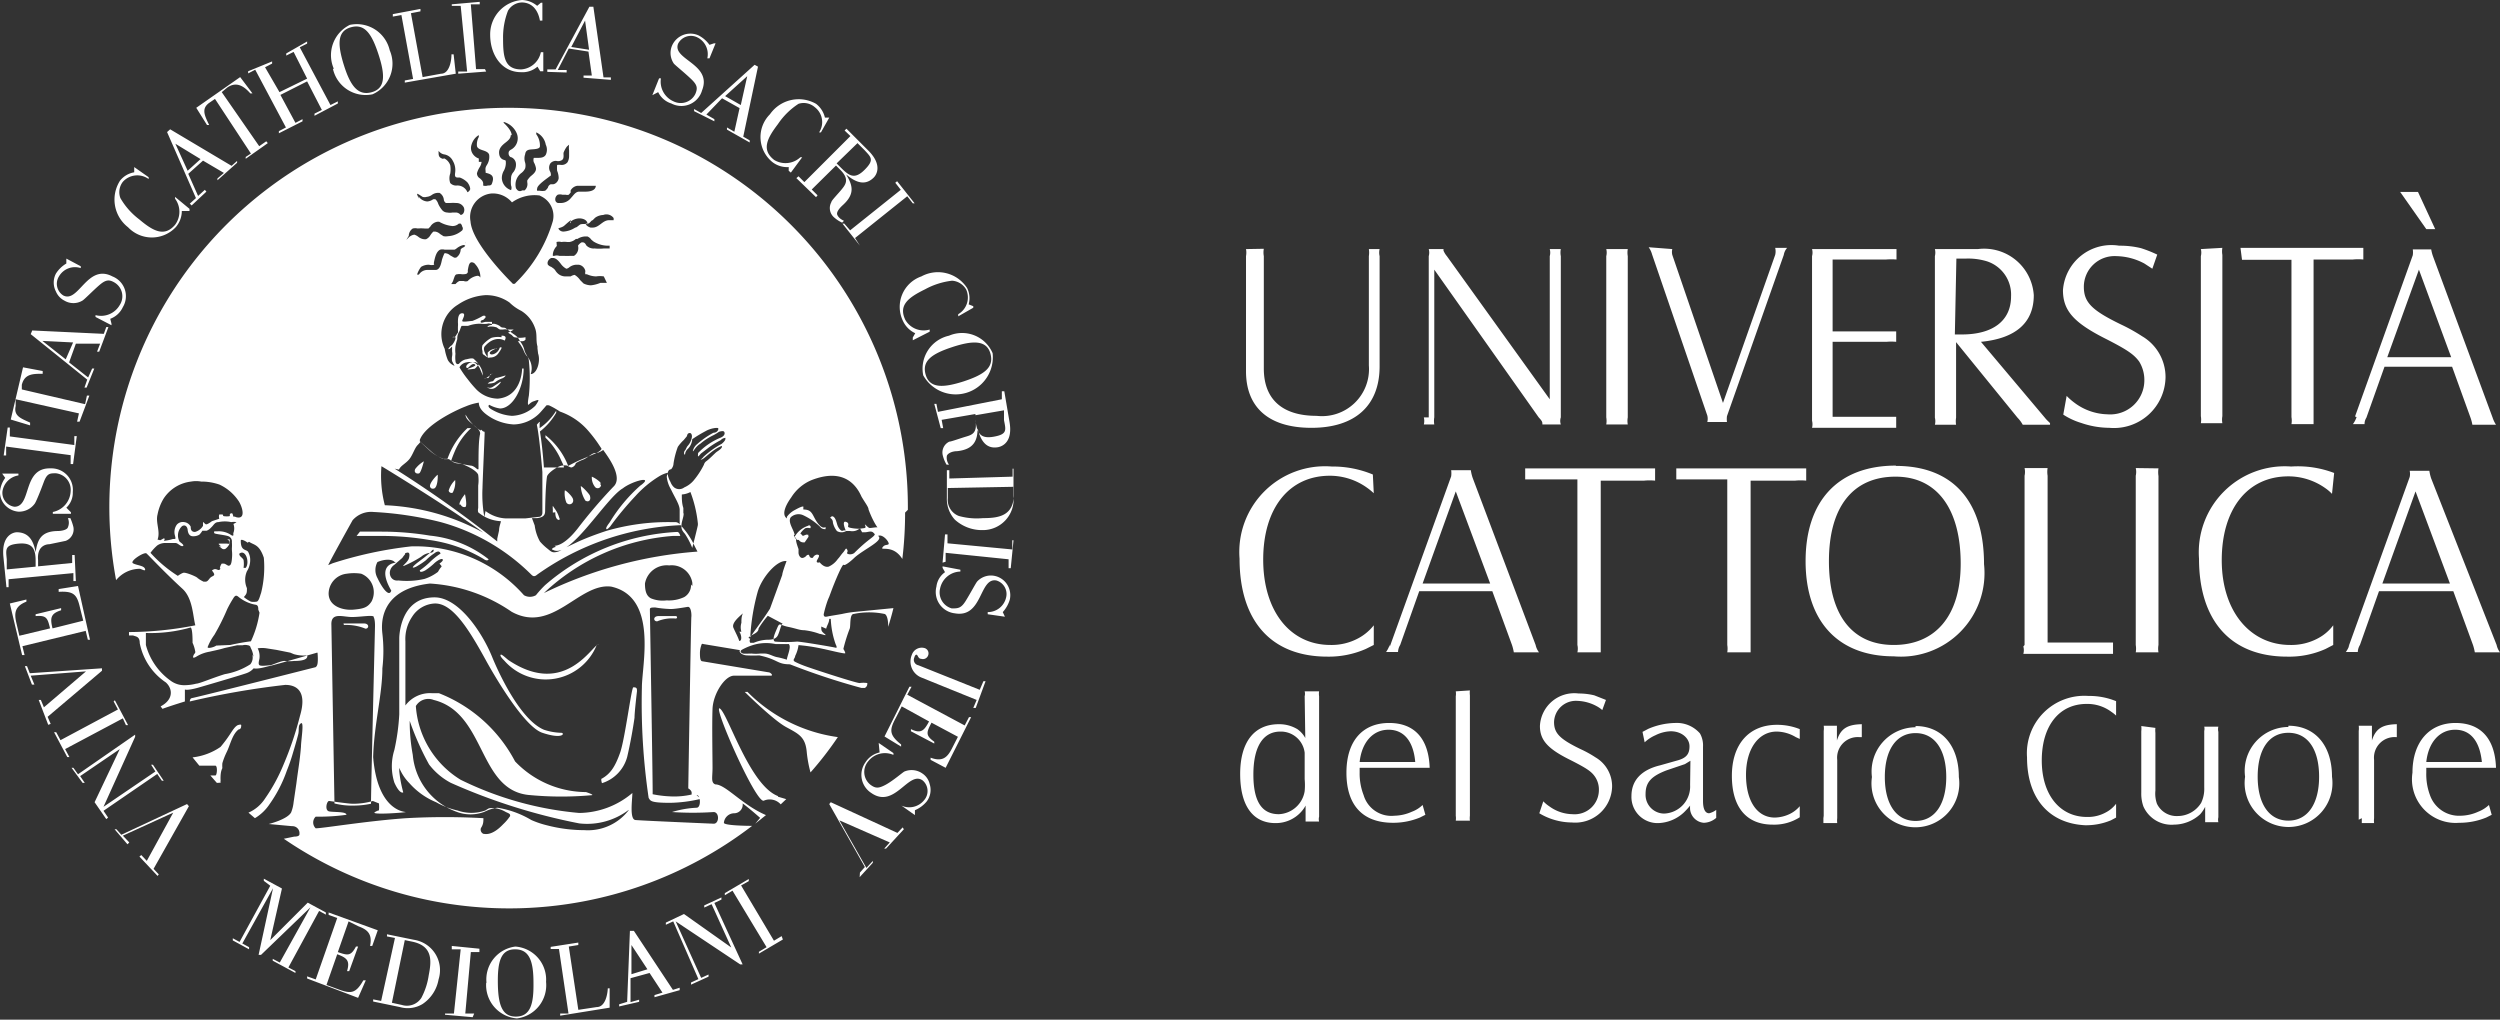 <svg xmlns="http://www.w3.org/2000/svg" viewBox="0 0 81.4 33.2"><rect x="0" y="0" width="81.4" height="33.2" fill="#333333" stroke="none"/><defs><style>.cls-1{fill:#fff;}</style></defs><g id="Livello_2" data-name="Livello 2"><g id="Livello_1-2" data-name="Livello 1"><path class="cls-1" d="M41.15,8.1a.66.66,0,0,0,0,.24V12c0,1,.6,1.54,1.72,1.54a1.53,1.53,0,0,0,1.7-1.64V8.34a.75.75,0,0,0,0-.23h.35a.49.49,0,0,0,0,.23v3.59c0,1.27-.79,2-2.22,2s-2.13-.7-2.13-1.84V8.34a.63.63,0,0,0,0-.23m5.95,5.48V8.34a.43.43,0,0,0,0-.23H47l0,.05a.69.69,0,0,0,.11.18L50.46,13V8.34a.43.43,0,0,0,0-.23h.36a.6.6,0,0,0,0,.23v5.25a.36.36,0,0,0,0,.23h-.6c0-.08,0-.1-.12-.23l-3.4-4.81v4.81a.69.69,0,0,0,0,.23h-.34a.47.47,0,0,0,0-.23M53,8.11a.69.69,0,0,0,0,.23v5.25a.66.66,0,0,0,0,.23h-.7a.69.69,0,0,0,0-.23V8.34a.47.47,0,0,0,0-.23Zm1.45,0v0a.4.4,0,0,0,0,.19l1.65,4.82,1.7-4.82a.49.49,0,0,0,0-.23h.39a.45.45,0,0,0-.11.23l-1.85,5.25a.76.76,0,0,0,0,.19s0,0,0,0h-.64v0a.43.43,0,0,0,0-.21l-1.8-5.25a.7.7,0,0,0-.11-.23ZM59,13.59V8.34a.43.43,0,0,0,0-.23h2.75v.34a2.18,2.18,0,0,0-.34,0H59.67v2.34h1.75l.32,0v.34a1.66,1.66,0,0,0-.32,0H59.67v2.44H61.4l.34,0v.36H59a.47.47,0,0,0,0-.23m4,0V8.34a.47.47,0,0,0,0-.23H64.4a1.62,1.62,0,0,1,1.82,1.5c0,.9-.59,1.41-1.72,1.52l2.08,2.47c.08.1.14.14.17.18a.23.23,0,0,0,0,.05h-.89a1,1,0,0,0-.17-.23l-2-2.46v2.46a.72.72,0,0,0,0,.23H63a.47.47,0,0,0,0-.23m.65-2.71h.23c1,0,1.6-.44,1.6-1.24a1.14,1.14,0,0,0-.78-1.14A2.1,2.1,0,0,0,64,8.42H63.7Zm3.64,2a1.94,1.94,0,0,0,.25.22,1.86,1.86,0,0,0,1.08.38,1.11,1.11,0,0,0,1.2-1.11,1.14,1.14,0,0,0-.17-.61c-.17-.23-.38-.38-1.13-.76-1-.51-1.35-.9-1.35-1.56A1.58,1.58,0,0,1,69,8a2.87,2.87,0,0,1,.71.08,4.06,4.06,0,0,1,.53.21l-.16.46-.26-.17a2,2,0,0,0-.91-.24,1,1,0,0,0-1.06,1c0,.51.27.77,1.22,1.23a5.72,5.72,0,0,1,.68.38,1.54,1.54,0,0,1,.76,1.33,1.68,1.68,0,0,1-1.83,1.65,2.87,2.87,0,0,1-.92-.16,2.25,2.25,0,0,1-.58-.27Zm5.07-4.82a.69.69,0,0,0,0,.23v5.25a.66.66,0,0,0,0,.23h-.7a.69.69,0,0,0,0-.23V8.34a.47.47,0,0,0,0-.23Zm.59,0h4v.38a1.57,1.57,0,0,0-.34,0H75.33v5.13c0,.11,0,.15,0,.18s0,0,0,.05h-.72a.67.67,0,0,0,0-.23V8.46H73.11l-.11,0Zm3.73,5.49,1.88-5.25a.63.63,0,0,0,0-.19v0h.6a1.3,1.3,0,0,0,.06.23l1.94,5.25a1,1,0,0,0,.11.23h-.77a1.3,1.3,0,0,0-.06-.23l-.6-1.66H77.64l-.59,1.66a.37.37,0,0,0-.06.21v0h-.38a.79.79,0,0,0,.12-.23m1-1.95h2.08L78.76,8.78Zm1-5.38.56,1.21H79l-.85-1.21Zm-34,9.81a2,2,0,0,0-.22-.18,2.08,2.08,0,0,0-1.21-.39c-1.33,0-2.17,1.06-2.17,2.73S42,21,43.32,21a1.83,1.83,0,0,0,.91-.22,1.61,1.61,0,0,0,.5-.42V21l-.26.13a3,3,0,0,1-1.25.25c-1.83,0-2.86-1.16-2.86-3.19a2.79,2.79,0,0,1,3-3,3.4,3.4,0,0,1,1.34.26Zm.52,5,2-5.55a.74.74,0,0,0,0-.2v0h.64a1.4,1.4,0,0,0,.06.25L50,21a.6.6,0,0,0,.11.24h-.82a1.6,1.6,0,0,0-.06-.24l-.64-1.75H46.21L45.59,21a.46.46,0,0,0-.07.23h-.39a.88.88,0,0,0,.12-.24M46.32,19h2.2L47.4,16Zm3.34-3.75h4.23v.4a1.84,1.84,0,0,0-.36,0H52.12V21c0,.12,0,.16,0,.19s0,0,0,.05h-.76a.54.54,0,0,0,0-.24V15.61H49.77l-.11,0Zm4.92,0h4.23v.4a1.78,1.78,0,0,0-.36,0H57V21c0,.12,0,.16,0,.19s0,0,0,.05h-.76a.74.74,0,0,0,0-.24V15.61H54.7l-.12,0Zm7.15-.08c1.85,0,2.87,1.14,2.87,3.2a2.72,2.72,0,0,1-2.94,3c-1.82,0-2.87-1.15-2.87-3.1s1.05-3.11,2.94-3.11m-2.18,3.11c0,1.76.76,2.73,2.11,2.73s2.18-.94,2.18-2.65-.72-2.83-2.12-2.83-2.17,1-2.17,2.75M65.92,21V15.49a.57.57,0,0,0,0-.25h.75a.77.77,0,0,0,0,.25v5.43h2.13v.37H65.88a.45.45,0,0,0,0-.24m4.4-5.8a.83.83,0,0,0,0,.25V21a.69.69,0,0,0,0,.24h-.74a.72.72,0,0,0,0-.24V15.49a.56.56,0,0,0,0-.25Zm5.65.83a1.36,1.36,0,0,0-.21-.18,2.08,2.08,0,0,0-1.21-.39c-1.33,0-2.17,1.06-2.17,2.73S73.27,21,74.57,21a1.83,1.83,0,0,0,.91-.22,1.48,1.48,0,0,0,.49-.42V21l-.25.13a2.9,2.9,0,0,1-1.25.25c-1.83,0-2.87-1.16-2.87-3.19a2.8,2.8,0,0,1,3-3A3.32,3.32,0,0,1,76,15.4Zm.53,5,2-5.55a.48.48,0,0,0,0-.2v0h.64a1.4,1.4,0,0,0,.06.25L81.29,21a.6.6,0,0,0,.11.24h-.82a1.6,1.6,0,0,0-.06-.24l-.64-1.75H77.46L76.84,21a.46.46,0,0,0-.07.23h-.39A.88.88,0,0,0,76.5,21M77.57,19h2.2l-1.12-3ZM42.48,22.67a.32.32,0,0,0,0-.16h.47a.51.51,0,0,0,0,.16v3.92a.32.32,0,0,0,0,.16h-.44v-.52a1,1,0,0,1-.15.21,1.11,1.11,0,0,1-.83.36c-.74,0-1.15-.57-1.15-1.6s.45-1.62,1.26-1.62a1.15,1.15,0,0,1,.6.16.84.84,0,0,1,.26.29Zm0,2.52,0-.68a.78.78,0,0,0-.79-.69c-.57,0-.88.5-.88,1.4s.29,1.29.83,1.29a.89.89,0,0,0,.84-.75,2.18,2.18,0,0,0,0-.39ZM44.27,25v.16a1.93,1.93,0,0,0,.13.73.94.94,0,0,0,1,.67,1.44,1.44,0,0,0,.57-.13,1,1,0,0,0,.35-.22l.09.32-.18.09a2.29,2.29,0,0,1-.87.17c-1,0-1.52-.58-1.52-1.63s.54-1.62,1.39-1.62,1.29.54,1.32,1.46Zm0-.19h1.81c-.06-.68-.37-1.05-.87-1.05s-.87.4-.94,1.05m3.59-2.33a.67.67,0,0,0,0,.16v3.92a.62.62,0,0,0,0,.16h-.46a.57.57,0,0,0,0-.16V22.67a.51.51,0,0,0,0-.16Zm2.39,3.61a1.06,1.06,0,0,0,.19.16,1.31,1.31,0,0,0,.76.26.79.79,0,0,0,.86-.79.74.74,0,0,0-.12-.42c-.12-.18-.27-.28-.8-.55-.73-.36-1-.64-1-1.11a1.12,1.12,0,0,1,1.26-1.06,2.16,2.16,0,0,1,.51.06l.38.15-.12.33A.92.92,0,0,0,52,23a1.41,1.41,0,0,0-.65-.18.71.71,0,0,0-.75.69c0,.36.18.55.86.88a3.59,3.59,0,0,1,.49.27,1.09,1.09,0,0,1,.54.95,1.2,1.2,0,0,1-1.31,1.17,2.09,2.09,0,0,1-1.06-.3Zm3.23-2.26.19-.1a2.32,2.32,0,0,1,.87-.19,1,1,0,0,1,.81.34.78.78,0,0,1,.1.43v1.77c0,.26.07.4.2.4a.64.64,0,0,0,.23-.11v.26a.64.64,0,0,1-.4.16.47.47,0,0,1-.22-.07.49.49,0,0,1-.23-.36.83.83,0,0,1,0-.13,2.41,2.41,0,0,1-.2.22,1.28,1.28,0,0,1-.84.35.85.85,0,0,1-.87-.88c0-.5.31-.85.93-1l.53-.15c.32-.08.43-.21.43-.47s-.25-.49-.61-.49a1.2,1.2,0,0,0-.5.13,1.23,1.23,0,0,0-.35.23Zm1.56.94-.18.11-.59.2c-.5.19-.69.39-.69.77a.61.61,0,0,0,.6.64.88.88,0,0,0,.85-.93Zm3.56-.71L58.47,24a1.24,1.24,0,0,0-.62-.18c-.59,0-1,.56-1,1.41s.36,1.39.94,1.39a1.18,1.18,0,0,0,.49-.12,1,1,0,0,0,.32-.25v.36a1.54,1.54,0,0,1-.88.24c-.86,0-1.33-.57-1.33-1.59s.55-1.66,1.47-1.66a2,2,0,0,1,.74.14Zm.78,2.5V23.8a.65.65,0,0,0,0-.17h.43v.48c.12-.38.33-.52.81-.53V24h-.1a.67.67,0,0,0-.7.74v1.9a.71.71,0,0,0,0,.16h-.45s0-.06,0-.16m3-3c.86,0,1.41.64,1.41,1.66a1.43,1.43,0,1,1-2.83,0,1.44,1.44,0,0,1,1.42-1.62m-1,1.62c0,.88.37,1.43,1,1.43s1-.55,1-1.43-.37-1.43-1-1.43-1,.55-1,1.43m7.53-2a1.11,1.11,0,0,0-.15-.12,1.31,1.31,0,0,0-.81-.26c-.89,0-1.46.71-1.46,1.84s.6,1.84,1.47,1.84a1.21,1.21,0,0,0,.62-.15,1,1,0,0,0,.33-.28v.45l-.17.09a2.1,2.1,0,0,1-.84.16C66.72,26.81,66,26,66,24.66a1.87,1.87,0,0,1,2-2,2.29,2.29,0,0,1,.9.17Zm1.28.4a.67.67,0,0,0,0,.16v1.88a1,1,0,0,0,.05.43.71.71,0,0,0,.68.4.9.9,0,0,0,.76-.43,1.06,1.06,0,0,0,.1-.5V23.8a.3.3,0,0,0,0-.14v0h.46a.35.35,0,0,0,0,.17v2.78a.34.34,0,0,0,0,.16h-.43v-.5a1.09,1.09,0,0,1-.16.24,1.27,1.27,0,0,1-.85.34,1,1,0,0,1-1-.59,1.24,1.24,0,0,1-.07-.45v-2a.72.72,0,0,0,0-.17Zm4.33-.07c.87,0,1.42.64,1.42,1.66a1.43,1.43,0,1,1-2.83,0,1.43,1.43,0,0,1,1.41-1.62m-1,1.62c0,.88.37,1.43,1,1.43s1-.55,1-1.43-.36-1.43-1-1.43-1,.55-1,1.43m3.29,1.4V23.8a.65.65,0,0,0,0-.17h.43v.48c.12-.38.33-.52.81-.53V24H78a.67.67,0,0,0-.7.74v1.9a.71.71,0,0,0,0,.16H76.9s0-.06,0-.16M79,25v.16a1.93,1.93,0,0,0,.12.73,1,1,0,0,0,1,.67,1.44,1.44,0,0,0,.57-.13,1.09,1.09,0,0,0,.35-.22l.09.32-.18.09a2.3,2.3,0,0,1-.88.17,1.42,1.42,0,0,1-1.52-1.63c0-1,.55-1.62,1.4-1.62s1.29.54,1.32,1.46Zm0-.19h1.81c-.07-.68-.37-1.05-.87-1.05s-.87.4-.94,1.05"/><path class="cls-1" d="M5.13,28.52l-.59-.63.06-.05.18.19.86-1.57h0L4,27.21l.21.22-.06.06L3.73,27,3.79,27l.16.18,2.14-1,.06.07L5,28.29l.17.18M3.37,26.4l.15.22-.06.05-.38-.55.82-1.73h0l-1.29.88.15.22-.07,0L2.33,25l.06,0,.15.21L4.4,23.92l0,.07L3.37,26.27h0l1.69-1.15-.14-.22.06,0,.35.52-.06,0-.15-.22Zm.37-3.6.43.81-.07,0L4,23.39l-1.88,1,.14.26-.07,0-.43-.81.07,0,.14.26,1.87-1-.14-.26Zm-2.17.8-.31-.81.07,0,.1.24L2.8,21.86h0L1,22l.12.29-.08,0-.23-.6.07,0,.09.23,2.35-.16,0,.08L1.55,23.34l.1.23Zm1.36-2.77-.07,0-.07-.29-2.06.5.07.29-.08,0-.4-1.68.54-.13,0,.07c-.38.15-.4.37-.33.68l.1.43,1-.24c-.08-.33-.11-.43-.47-.4V20l.83-.2,0,.07c-.35.11-.36.26-.28.59l1-.25-.1-.4c-.1-.44-.19-.57-.7-.54l0-.09.63-.1Zm-.46-1.91H2.39l0-.26-2.11.2,0,.26H.21l-.1-1c-.06-.65.28-.78.43-.79.44,0,.56.34.62.65h0c.06-.4.17-.68.71-.69.17,0,.32-.05.34-.12a.37.37,0,0,0,0-.3h.08a1.68,1.68,0,0,1,.1.29.4.4,0,0,1-.25.45l-.53.11c-.15,0-.41.09-.37.52l0,.2,1.11-.11,0-.26h.08Zm-1.31-.47,0-.19c0-.37-.09-.6-.55-.56s-.42.19-.39.51l0,.33Zm1.15-1.77v.05l-.59,0v-.06A.72.72,0,0,0,2.3,16a.54.54,0,0,0-.48-.59c-.2,0-.29,0-.4.3s-.25.64-.29.69a.63.63,0,0,1-.53.26.67.67,0,0,1-.38-.16A.62.62,0,0,1,0,16a.9.9,0,0,1,.17-.44l-.1-.14v0l.53,0v.06A.62.62,0,0,0,.08,16a.46.46,0,0,0,.39.5c.57,0,.25-1.28,1.18-1.25a.7.7,0,0,1,.72.77.66.66,0,0,1-.21.51ZM2.5,14.2l-.12.91H2.3l0-.29-2.1-.28,0,.29H.12l.13-.91H.32l0,.29,2.1.28,0-.29Zm.09-.47-.08,0,.06-.27L.51,13l0,.22c-.07.32.16.4.47.54l0,.09-.63-.19.4-1.7.64.12,0,.09c-.32,0-.59,0-.68.36l0,.15,2.06.48.06-.28.08,0Zm.23-1.11-.07,0,.09-.26L1,10.88l.05-.12,2.33.11.08-.22.07,0-.3.8-.07,0,.1-.26-.79,0-.22.61.62.49L3,12l.07,0Zm-.44-1.47-1-.05h0l.76.6Zm1.25-.61,0,.05-.52-.27,0-.06a.7.7,0,0,0,.79-.33.52.52,0,0,0-.17-.73c-.17-.1-.28-.1-.49.08s-.5.48-.56.51a.57.57,0,0,1-.58,0,.59.59,0,0,1-.28-.3.63.63,0,0,1,0-.58,1,1,0,0,1,.34-.33l0-.16,0,0,.47.25,0,.06A.6.6,0,0,0,1.92,9a.45.45,0,0,0,.14.62c.5.26.78-1.05,1.6-.62A.69.69,0,0,1,4,10a.73.73,0,0,1-.41.38ZM4.84,5.77l0,.06A.63.63,0,0,0,4,5.92a.55.55,0,0,0-.08.53,2.32,2.32,0,0,0,.61.69c.45.38.82.59,1.17.18a.71.71,0,0,0,0-.85l0-.06.47.39,0,.07H5.92a.81.81,0,0,1-.2.53,1.07,1.07,0,0,1-1.55,0,1.14,1.14,0,0,1-.26-1.52.75.75,0,0,1,.46-.27V5.44l0,0Zm1.4.92-.06-.06.2-.18L5.44,4.3l.1-.09,2,1.19.18-.16,0,.06-.64.57,0-.06.21-.18-.68-.4-.48.43.32.72.22-.2.05.06Zm.29-1.51-.82-.5h0l.4.88ZM8,5.17l0-.06L8.17,5,7,3.22l-.19.13c-.26.19-.15.41,0,.72l-.07,0-.35-.56,1.43-1,.4.53-.07,0c-.22-.25-.46-.39-.75-.19L7.22,3,8.44,4.76l.23-.16.05.06Zm2-2.61-.44-.87-.24.12,0-.07L10,1.35l0,.07-.24.12,1,1.88L11,3.3l0,.07-.76.4,0-.07.24-.12L10,2.65l-.87.44L9.62,4l.23-.12,0,.07-.77.39,0-.07.23-.12-1-1.88-.23.12,0-.07L8.86,2l0,.07-.23.12L9.1,3Zm.87-.32A1.1,1.1,0,0,1,11.39.81a1.1,1.1,0,0,1,1.3.83,1.09,1.09,0,0,1-.56,1.43,1.09,1.09,0,0,1-1.29-.83m1.48-.48c-.22-.67-.45-1-.9-.87s-.43.57-.22,1.24.46,1,.91.87.43-.57.21-1.24m.86.93V2.62l.27-.05L13.07.49l-.28.05V.46l.9-.17,0,.08-.31.06.38,2.08.6-.11c.27,0,.34-.41.34-.63h.07l.07.63Zm2.65-.36-.91.07V2.33l.29,0L15,.19l-.29,0V.14l.91-.08V.14l-.29,0,.17,2.11.29,0ZM17.66.67h-.08C17.52.34,17.34.09,17,.08a.54.54,0,0,0-.46.27,2.4,2.4,0,0,0-.16.91c0,.59.05,1,.59,1a.7.7,0,0,0,.64-.56h.08v.62h-.1l-.09-.15a.74.74,0,0,1-.54.18c-.62,0-1-.56-1-1.22A1.12,1.12,0,0,1,17,0a.81.81,0,0,1,.49.19l.12-.1h.05Zm.16,1.67V2.26l.27,0L19.19.22l.13,0,.33,2.3.24,0,0,.08L19,2.53V2.46l.27,0-.11-.78-.64-.1-.36.7.29,0v.08Zm1.36-.72L19.05.67h0l-.45.86ZM21.24,3.1h0l.22-.55.06,0a.7.7,0,0,0,.41.75.53.53,0,0,0,.71-.24c.08-.19.07-.29-.14-.49s-.52-.45-.56-.5a.61.61,0,0,1-.06-.58.65.65,0,0,1,.86-.34,1,1,0,0,1,.36.31l.15-.05.05,0-.2.49-.07,0a.61.61,0,0,0-.34-.69.47.47,0,0,0-.61.21c-.21.52,1.12.66.78,1.52a.7.7,0,0,1-1,.43A.71.71,0,0,1,21.43,3Zm1.36.52,0-.07.23.13,1.74-1.57.11.06-.48,2.28.21.12,0,.07-.74-.42,0-.07.24.14.17-.77-.57-.32L23,3.73l.26.15,0,.07Zm1.52-.2.21-.94h0l-.72.65Zm2.61.89-.06,0a.61.61,0,0,0-.14-.82A.55.55,0,0,0,26,3.38a2.34,2.34,0,0,0-.67.66c-.35.46-.55.84-.12,1.17a.71.71,0,0,0,.85-.09l.06,0-.37.5-.07-.06V5.44a.78.78,0,0,1-.54-.17,1.05,1.05,0,0,1-.07-1.55,1.14,1.14,0,0,1,1.5-.34.79.79,0,0,1,.29.45H27l0,0Zm-.8,1.49L26,5.74l.19.19,1.5-1.5-.19-.18.06-.06.71.71c.46.46.28.78.18.88-.32.32-.66.1-.9-.1h0c.21.35.3.63-.11,1-.12.11-.21.23-.18.31s.11.15.22.2l-.06.06a1.06,1.06,0,0,1-.26-.17.4.4,0,0,1-.09-.5c0-.05.21-.26.34-.42s.25-.33-.05-.63l-.14-.14-.79.78.19.19-.05.06Zm1.31-.48.13.13c.27.27.45.41.78.08s.21-.41,0-.64l-.23-.23ZM28,8l-.57-.72.06,0,.19.22,1.65-1.32-.18-.23.06-.05.57.72-.06,0-.18-.23L27.84,7.75,28,8ZM31.2,10.3l0-.07a.63.63,0,0,0,.26-.8A.57.57,0,0,0,31,9.14a2.4,2.4,0,0,0-.88.28c-.53.26-.88.51-.64,1a.69.69,0,0,0,.79.31l0,.07-.55.28,0-.09.08-.14a.82.82,0,0,1-.4-.4A1.05,1.05,0,0,1,30,9a1.13,1.13,0,0,1,1.49.38.75.75,0,0,1,.05.53l.15.06,0,.05Zm-.3.63a1.08,1.08,0,0,1,1.42.57,1.21,1.21,0,0,1-2.26.72,1.1,1.1,0,0,1,.84-1.29m.47,1.49c.67-.22,1-.45.88-.9s-.57-.44-1.24-.22-1,.45-.87.9.57.43,1.23.22m-.95.73h.07l.05.26L32.62,13l0-.26h.08l.17,1c.11.64-.22.79-.37.82-.44.08-.59-.3-.67-.61h0c0,.4-.13.68-.66.74-.17,0-.31.07-.34.15a.38.38,0,0,0,.07.29l-.08,0a1.12,1.12,0,0,1-.12-.29.39.39,0,0,1,.21-.46c.06,0,.33-.1.53-.16s.39-.11.32-.54l0-.2-1.1.19.05.27h-.08Zm1.34.37,0,.18c.06.37.13.6.59.52s.4-.22.34-.54l0-.32Zm1.21,2v-.26H33l0,.91A1,1,0,0,1,32,17.26a1.31,1.31,0,0,1-.91-.34,1,1,0,0,1-.26-.71l0-.9h.08v.27Zm-2.11.37v.33a.56.56,0,0,0,.36.58,2.18,2.18,0,0,0,.79.07c.48,0,1-.06,1-.77v-.25Zm-.17,2.43.08-.92h.08l0,.29,2.11.2,0-.3H33l-.09.91h-.07l0-.29L30.79,18l0,.29Zm0,.17v-.05l.58.11v.06a.69.69,0,0,0-.66.55.54.54,0,0,0,.38.65c.2,0,.3,0,.45-.24s.34-.6.38-.64a.61.61,0,0,1,.56-.18.64.64,0,0,1,.36.21.65.65,0,0,1,.14.56,1.05,1.05,0,0,1-.23.41l.07.15v0L32.16,20l0-.07a.61.61,0,0,0,.6-.48.46.46,0,0,0-.32-.55c-.56-.1-.44,1.23-1.35,1.07a.7.7,0,0,1-.6-.87.67.67,0,0,1,.28-.47Zm1.08,4.56-.08,0,.11-.26L30,22.06a.56.56,0,0,1-.31-.74.34.34,0,0,1,.41-.22.18.18,0,0,1,.12.24.18.18,0,0,1-.23.11c-.09,0-.1-.11-.14-.13s-.07.05-.08.09a.18.18,0,0,0,.13.25l2,.8.12-.28.07,0Zm-2.16-.69.07,0-.14.26,1.87,1,.14-.27.07,0L30.79,25l-.49-.26,0-.07c.38.14.54,0,.69-.29l.2-.39-.86-.46c-.16.31-.21.41.09.62l0,.06-.76-.4,0-.07c.33.16.43.05.59-.25L29.36,23l-.19.37c-.21.39-.23.55.17.87l0,.07-.54-.33Zm-1,1.83,0,0,.48.33,0,.06a.69.69,0,0,0-.83.22.53.53,0,0,0,.08.75c.16.12.26.13.5,0s.56-.41.61-.43a.61.61,0,0,1,.59.07.56.56,0,0,1,.23.34.62.62,0,0,1-.1.57,1,1,0,0,1-.38.28v.16l0,0-.44-.31,0,0a.62.62,0,0,0,.75-.19.45.45,0,0,0-.06-.63c-.46-.33-.91.94-1.67.41a.7.7,0,0,1-.19-1,.73.73,0,0,1,.46-.32ZM29.43,27l-.58.63-.06,0,.18-.2-1.64-.72h0l.88,1.55.21-.23,0,.06-.43.47L28,28.41l.16-.18L27,26.18l.05-.06,2.17,1,.17-.18ZM8.59,28.68l0-.07.59.32-.38,1.68h0l1.22-1.22.59.32,0,.07-.22-.12-1,1.84.23.12,0,.06-.74-.4,0-.06.23.12,1-1.8h0L8.5,31.09l-.08,0,.47-2.17h0l-1,1.8.22.12,0,.07-.53-.29,0-.07.22.12,1-1.83ZM10,31.86l0-.07.28.1.7-2-.28-.1,0-.08,1.6.58-.18.51-.07,0c.08-.4-.09-.53-.38-.64L11.35,30,11,31c.32.11.42.14.59-.18l.07,0-.29.8-.07,0c.1-.34,0-.43-.32-.55l-.35,1,.38.14c.41.15.57.15.82-.29l.08,0-.25.57Zm2.86-1.32-.26-.05,0-.07.88.18a1,1,0,0,1,.8,1.29,1.22,1.22,0,0,1-.52.8.93.93,0,0,1-.74.1l-.87-.18v-.07l.26.05Zm-.1,2.11.32.07a.56.56,0,0,0,.64-.23,2.27,2.27,0,0,0,.24-.74c.09-.46.14-.95-.54-1.09l-.24-.05Zm2.63.47-.9-.08V33l.29,0L15,30.91l-.29,0V30.8l.9.09V31l-.28,0L15.15,33l.29,0ZM15.84,32a1.08,1.08,0,0,1,.94-1.18,1.08,1.08,0,0,1,1,1.15,1.09,1.09,0,0,1-.95,1.19,1.09,1.09,0,0,1-1-1.16m1.54,0c0-.7-.13-1.09-.6-1.09s-.57.41-.56,1.11.14,1.09.6,1.08.57-.41.56-1.1m.87,1.07V33l.27,0L18.2,30.9l-.27,0v-.07l.9-.14v.08l-.31.05.31,2.06.6-.09c.27,0,.35-.39.36-.61h.06l0,.63Zm1.92-.3,0-.07.26-.08.09-2.31.13,0,1.27,1.92.22-.07,0,.08-.82.23,0-.07.26-.08-.42-.64-.62.17,0,.78.28-.08,0,.07Zm.92-1.21-.52-.79h0l0,.95ZM21.92,30l-.24.11,0-.07.59-.28,1.54,1.09h0l-.64-1.41-.24.11,0-.07.56-.26,0,.07-.23.11.92,2-.08,0L22,30h0l.83,1.84.24-.11,0,.07-.57.26,0-.07.24-.11Zm3.57.59-.78.46,0-.06.25-.15L23.85,29l-.25.15,0-.07.78-.46,0,.07-.25.14,1.07,1.8.25-.15Z"/><path class="cls-1" d="M18,16.69v-.11a.45.45,0,0,1,0-.11s.06.09.06.09a.91.91,0,0,1,.15.3.06.06,0,0,1,0,.07h0c-.09,0-.13-.1-.13-.25m.58-.41c0-.09-.24-.32-.27-.3a.81.81,0,0,0,.05.39.12.12,0,0,0,.22-.09M7.18,25.43a.1.1,0,0,0,0-.05c0-.12,0-.25.06-.37a1,1,0,0,1,0-.16,2.24,2.24,0,0,1,.14-.36c.12-.24.18-.58.39-.74,0,0,.07,0,.08-.08s0-.06,0-.07a.06.06,0,0,0-.06,0c-.12,0-.24.22-.31.32a4.14,4.14,0,0,1-.3.4,2,2,0,0,1-.91.34l.22.27h.52c.08,0,.06.32,0,.32H6.85l.21.24.05,0a.13.13,0,0,1,.07,0m18.15.43c-.92-.35-1.63-2.68-1.89-2.85s1.17,3.1,1.43,3a.48.48,0,0,1,.55.12l.18-.17-.27-.08m-1-3.41s-.08,0-.08,0,.92.91,1.34,1.14.64.32.68.84a4,4,0,0,0,.12.64,11,11,0,0,0,.89-1.15,5.12,5.12,0,0,1-2.95-1.48m-4.78-6.73a.24.24,0,0,0,0-.08.92.92,0,0,0-.28-.19.49.49,0,0,0,.1.33.11.11,0,0,0,.2-.06m6.77,1.61-.07,0-.13.05a.57.57,0,0,0-.08-.08.66.66,0,0,1,.16-.17.27.27,0,0,1,.16,0,.06.06,0,0,0,0-.08.05.05,0,0,0-.07,0h0a.78.78,0,0,0-.42.33.05.05,0,0,0,0,.07h0l.07.06s0,0,.05,0a.17.17,0,0,0,.14.08h0s.05,0,.05,0l0,0,.11-.16a.06.06,0,0,0,0-.08,0,0,0,0,0-.07,0m3.23-.73a12.62,12.62,0,0,1-.09,1.51c-.3-.48-.72-.26-.65-.37s.15-.07.2-.11-.18-.35-.34-.27c.21.14-.44.42-.76.7-.08.08-.32.29-.36.24s-.3.58-.4.85-.05.14-.11.28a3.52,3.52,0,0,0-.14.48c0,.09.05.09.14.07s.3-.05.46-.08a3.35,3.35,0,0,1,.44-.07l1.23-.12c-.05.21-.11.41-.17.61,0-.41-.12-.42-.12-.42a2.46,2.46,0,0,0-1,0c-.14,0-.1.35-.13.47a5.2,5.2,0,0,0-.21.67s.07.11.06.14-.6-.12-.71-.14a6.07,6.07,0,0,0-.87-.13h0A.25.25,0,0,0,26,21a1.08,1.08,0,0,1-.11.36c0,.08-.11.13,0,.19a2.72,2.72,0,0,0,.25.11c.19.08,1.76.59,1.85.58a.86.86,0,0,1,.25,0c0,.05,0,.11-.08.16l-.11,0a22.55,22.55,0,0,1-2.33-.77c-.43,0-.38-.16-1-.29a3.53,3.53,0,0,1-.38,0c-.22,0-.3-.15-.24-.17l-1.2-.2a.05.05,0,0,0-.05,0,.78.78,0,0,0-.06.28c0,.11,0,.27.07.28l2.16.36c.07,0,.17.11.08.11L23.9,22c-.3,0-.68.59-.7,1.08s0,1.61,0,1.92-.06.48.09.54c.34,0,.86.66,1.65,1l-.35.28.16-.19s-.35-.31-.57-.47a.28.28,0,0,1-.28.32.34.34,0,0,0-.33.31c0,.09.76.1.92.1a13,13,0,0,1-15.25.42l.34-.07c.19,0,.17-.08.17-.08a.23.23,0,0,0-.24-.26l-.76-.07s.61-.15.73-.38a1.23,1.23,0,0,0,.08-.33l.09-.61c.06-.48.11-.71.15-1.2,0-.2.11-.83,0-.76s-.05.2-.09.36-.11.4-.17.6a5.66,5.66,0,0,1-.2.58,4.32,4.32,0,0,1-.56,1.09,1.49,1.49,0,0,1-.48.46l-.21-.18A1.23,1.23,0,0,0,8.63,26a5.71,5.71,0,0,0,.6-1.1,10.8,10.8,0,0,0,.54-1.6c.25-.85-.17-1-.48-1a26.38,26.38,0,0,0-3.11.54s0-.1.07-.11c.26-.05,4-1,4-1s.07,0,.09-.13,0-.32,0-.34-.05,0-.05,0-1.31.38-1.49.42-.22.06-.36.08-.17,0-.18,0a.56.56,0,0,1-.24.16c-.16.06-1.49.45-1.6.48s-.33.08-.4.05l0,.39s-.43.13-.73.24L5.23,23c.42-.22.4-.57.17-.78a2,2,0,0,1-.85-1.28c0-.22-.12-.21-.22-.25H4.2l0-.11a11.34,11.34,0,0,0,2.16-.22c-.08-.29-.08-.88-.42-1.19-.59-.54-1.1-1.09-1.17-1.15s-.56.25-.44.32.35.07.39.18-.12,0-.17,0a1,1,0,0,0-.77.37A13,13,0,1,1,29.56,16.6M8.06,17.67c-.07-.06-.22-.13-.22-.07s0,.18.06.25.14.06.18.12a.58.58,0,0,1,.06.17.68.68,0,0,1-.1.46.69.69,0,0,0,0,.55c0,.15,0,.18-.1.29a1.14,1.14,0,0,0,.23.15.52.52,0,0,0,.18,0c.08,0,.12-.21.15-.28a3.45,3.45,0,0,0,.09-1.15c-.15-.45-.33-.41-.48-.52m-.13.85H8c.14-.17,0-.63-.21-.46,0,.09.1.12.14.2a.85.85,0,0,1,0,.26m-2.71-.9.11-.06c.07,0,0,.09,0,.08a1.45,1.45,0,0,0,.3-.06c.1,0,.09,0,.07-.1a.41.41,0,0,1,.06-.37A.26.26,0,0,1,6,17a.27.27,0,0,1,.21.15c0,.06,0,.17.14.17a.43.43,0,0,0,.26-.2s0-.1,0-.12.05.05.09.07.16-.07.2-.1l.24-.08a.22.22,0,0,1,0-.14s0,0,.08,0,0,.06.1.06a.62.62,0,0,0,.13,0c.07,0,0-.07.06-.09s.06,0,.08.07,0,0,.1.05c.35.09.18-.39.07-.54a1.53,1.53,0,0,0-.61-.52,1.77,1.77,0,0,0-.6-.1.92.92,0,0,0-.33,0,1.24,1.24,0,0,0-.89.55,1.56,1.56,0,0,0-.2.52c-.07.27.1.55,0,.82m1.26,1.22a1.2,1.2,0,0,0,.24.15h.06c.08,0,.11-.09.17-.14s.15-.05.1-.14-.09-.08,0-.12.15.06.2,0,0,0,0-.05a.35.35,0,0,1,.06-.14s0,0,.06,0,.14.08.17.07.08,0,.1-.21,0-.23,0-.35a1.49,1.49,0,0,0,0-.21.18.18,0,0,0-.09-.18c-.09-.05-.48-.08-.48-.11a.05.05,0,0,1,0-.06h.1a.71.71,0,0,1,.43.11s.09.07.09,0a.13.13,0,0,1,0-.06.41.41,0,0,0,0-.29A.57.57,0,0,0,7.7,17a.51.51,0,0,0-.17,0,1,1,0,0,0-.42,0c-.12,0-.15.1-.24.18a.36.36,0,0,1-.14.1c-.06,0-.09,0-.14,0a.64.64,0,0,1-.1.13.38.38,0,0,1-.21.05c-.12,0-.16-.11-.17-.21s-.08-.18-.18-.12a.41.41,0,0,0-.08.51s.18.12.1.14-.16-.11-.25-.1l-.34,0a.46.46,0,0,0-.24.08A1.45,1.45,0,0,0,4.9,18a4.27,4.27,0,0,0,.89.75s.11-.08.18-.1.38.1.51.19m1.77,2.54a.72.72,0,0,0-.09-.29s0-.07-.09-.08a.33.33,0,0,0-.17,0l-.18,0-.41.09c-.16.05-.32.08-.49.12a1.19,1.19,0,0,0-.41.15s-.15.1-.12,0,.06-.08.07-.14a1.14,1.14,0,0,0-.09-.3c0-.1,0-.45-.06-.5a4.74,4.74,0,0,1-1.46.18c0,.07,0,.34,0,.39a2.08,2.08,0,0,0,.8,1.16.74.74,0,0,0,.46.15,1.58,1.58,0,0,0,.38-.05c.1,0,.51-.18.93-.31a2.23,2.23,0,0,0,.83-.32.35.35,0,0,0,.06-.33m.2-1.45c0-.06,0-.15-.09-.16a1.2,1.2,0,0,1-.48-.2c-.11-.07-.15-.17-.25,0a3.72,3.72,0,0,0-.19.34,7.29,7.29,0,0,1-.42.84,1.75,1.75,0,0,0-.22.4c0,.06.22,0,.28-.05L7.5,21c.22-.05.44-.09.67-.12a3.34,3.34,0,0,0,.28-.93m1,1.3L9,21.16l-.32-.05a.92.92,0,0,0-.29,0,.56.56,0,0,1,.06.31c0,.05-.06.2,0,.24s.3,0,.35,0,.34-.14.46-.14a1.31,1.31,0,0,0,.32,0c.08,0,.38,0,.42-.12s-.07,0-.43-.1m14.86-.54c0-.05.32-.44.64-.94l.4-1.1c0-.08.14-.45.14-.45-.3-.05-.8.52-.94,1a6.91,6.91,0,0,0-.24,1.45m0,.08a.11.11,0,0,0,0,.13s.07,0,.11,0a1.28,1.28,0,0,1,.43-.1c.12,0,.29,0,.36-.15s.11-.39.16-.37L25,20.05a3.13,3.13,0,0,0-.3.41c0,.17-.26.2-.33.31m-6.31-3c.1,0,.36-.07.74-.55a16.77,16.77,0,0,1,1.17-1.37c.34-.31-.19-1-.33-1.2,0,0-.15.11-.25.1s-.25.15-.39.21a1.47,1.47,0,0,0-.25.12.2.2,0,0,1-.14.14c-.06,0-.14-.06-.14-.06a.41.41,0,0,0-.16,0c-.13,0-.48.24-.5.36s-.05.44-.06,1.08c0,.12,0,.24-.26.27l-.17,0,.09.24a1.45,1.45,0,0,0,.17.52,1.75,1.75,0,0,0,.24.23c.08.06.14.14.26.12a.46.46,0,0,0,.21-.08l.17-.09.38-.18c.29-.13.59-.24.89-.34A7.16,7.16,0,0,1,21.84,17H22a.19.19,0,0,1,.13.07v0c0-.12,0-.27,0-.47v0c0-.17-.17-.42-.28-.66a1,1,0,0,1-.14-.41c0-.09.09-.16,0-.13a1,1,0,0,0-.25.11,3.54,3.54,0,0,0-.76.63c-.29.31-.57.64-.83,1l0,0s-.11.13-.13.08.09-.18.11-.21a5.19,5.19,0,0,1,1-1.2.69.69,0,0,0,.13-.11c.15-.18-.45,0-.7.2-.56.32-1.73,2.33-2.28,2-.07,0,0-.08.1-.09m-2.29-1.17h0a1.18,1.18,0,0,0,.67.24l.62,0,.43-.05c.13,0,.13-.13.13-.13,0-.2,0-.43,0-.68s0-.43,0-.65c0,0-.09-1.12-.18-1.54,0,0,.06-.08.09-.09s0,0,0,.06l0,.14a1.84,1.84,0,0,0,.54-.57s0,0,0,.07a2.12,2.12,0,0,1-.53.61c.06.36.1.77.13,1.17l.12,0,.07,0h0l.15,0,.17,0,.14,0c0-.07-.06-.16-.11-.28a2.26,2.26,0,0,0-.49-.69s0-.09,0-.08a2.35,2.35,0,0,1,.74,1s.28-.15.43-.21.51-.22.51-.22.17-.09.14-.14l-.12-.18a4.55,4.55,0,0,0-.33-.42,2.15,2.15,0,0,0-.9-.6h0a2.48,2.48,0,0,0-.35-.2h0a.18.18,0,0,0-.09,0l-.05.06-.14.16a1.22,1.22,0,0,1-.87.4,1.65,1.65,0,0,1-.72-.21c-.22-.13-.42-.29-.42-.5h0a1.84,1.84,0,0,0-.42.12c-.37.14-1.32.61-1.5,1.09h0v.05l.36.32a1.39,1.39,0,0,0,.39.25h.15a2.54,2.54,0,0,1,.65-1s.11,0,.12,0a2.18,2.18,0,0,0-.53.75c-.06.14-.1.25-.12.31h0a.37.37,0,0,0,.23.09l.4.07c.14,0,.25.19.26.1,0-.46,0-.9.05-1.12s-.49-.4-.47-.64a1.43,1.43,0,0,0,.49.52s0-.06.05,0,.08,0,.08.08-.07,1.66-.07,1.79a4.09,4.09,0,0,0,.06.94m2.82-9.56s0-.06,0-.09-.15.11-.22.17-.18.07-.19.09v0h0a.18.18,0,0,0,.17.1.78.78,0,0,0,.38-.13c.06,0,.13-.1.19-.11a.74.74,0,0,1,.21,0c0-.14-.15-.19-.27-.19a.49.49,0,0,0-.3.12m-.43.78a.45.45,0,0,0-.13.27v.05l.05,0a.29.29,0,0,1,.16,0h.15a1.33,1.33,0,0,0,.21,0h.12A.3.3,0,0,0,18.82,8a.31.31,0,0,1,.12-.11h0c.06,0,.1,0,.15.1a.33.33,0,0,0,.27.1,1.45,1.45,0,0,0,.3,0l.19,0V8h-.06a.89.89,0,0,1-.47-.14l-.07-.06a.29.29,0,0,0-.12-.1l-.1,0a.52.52,0,0,0-.23.08l-.05,0a.41.41,0,0,1-.21.1h0l-.07,0a.65.65,0,0,0-.19,0,.3.3,0,0,0-.16,0M19.66,9a.77.77,0,0,0-.25,0,.76.76,0,0,1-.3-.07l-.05,0a.19.19,0,0,1,0-.1.26.26,0,0,0-.21-.21h-.1a.4.4,0,0,0-.21.08.19.19,0,0,1-.1.05h0a.52.52,0,0,1-.18-.16c-.07-.09-.15-.19-.26-.19h-.05a.2.2,0,0,0-.11.11.14.14,0,0,0,0,.11.26.26,0,0,0,.11.07l.07.05a.27.27,0,0,1,.07.08.45.45,0,0,0,.09.1.37.37,0,0,0,.22.08h.08l.1,0a.35.35,0,0,1,.13-.05h0a.58.58,0,0,1,.18.17l.11.11a.57.57,0,0,0,.24.06,1.09,1.09,0,0,0,.31-.08l.12,0,.09,0ZM17.6,6.37a1.26,1.26,0,0,0-.93.22A.81.81,0,0,0,16,6.3a.77.77,0,0,0-.68.91c.05.73,1.35,2,1.35,2a.07.07,0,0,0,.12,0A4.61,4.61,0,0,0,18,7.2a.71.71,0,0,0-.43-.83M17.05,12c0,.64-.36,1.3-.77,1.3a1,1,0,0,1-.35-.12s-.1.06.11.17a1.46,1.46,0,0,0,.63.19,1.14,1.14,0,0,0,.76-.33,1.1,1.1,0,0,0,.09-.14c.06-.1-.13,0-.16,0a.45.45,0,0,0-.14.1s-.07.09,0-.29a5.55,5.55,0,0,0,0-1.13c0-.1-.11-.22-.14-.33a.75.75,0,0,0-.15-.31.57.57,0,0,0-.08-.13.76.76,0,0,0-.14-.11l-.23-.17c-.06-.06-.13,0-.2-.08a.5.5,0,0,0-.2-.08.27.27,0,0,1-.12,0,.13.13,0,0,0-.09,0,.81.81,0,0,1-.22,0,1.14,1.14,0,0,0-.41.07l-.12,0c-.05,0-.05,0-.08,0s-.05.12-.09.19a.41.41,0,0,0-.06.24,2,2,0,0,0-.06.23,1,1,0,0,0,0,.25,1,1,0,0,0,0,.23s0,.08.05.1,0,0,.06,0a.41.41,0,0,1,.23-.15c.05,0,.22-.07.27,0a1,1,0,0,1,.22.28.54.54,0,0,1,.06.25s-.05-.13-.07-.17a.46.46,0,0,0-.21-.26.6.6,0,0,0-.26,0,.32.32,0,0,0-.22.16,3.15,3.15,0,0,0,.27.39,3.87,3.87,0,0,0,.28.33,1,1,0,0,0,.7.3C17,12.91,17,12,17,12v-.18s0-.06,0-.06,0,.11,0,.11V12m.5-.66,0-.06c-.06-.21,0-.39-.08-.6a1.07,1.07,0,0,0-.45-.56,1.46,1.46,0,0,1-.38-.27,1.32,1.32,0,0,0-.79-.24,1.8,1.8,0,0,0-.89.31,1.12,1.12,0,0,0-.43,1.44,1.66,1.66,0,0,0,.1.36.41.41,0,0,0,.22.19s-.06-.11-.08-.15a.44.44,0,0,1,0-.16.45.45,0,0,0,0-.16s0-.13,0-.15-.07.08-.11.08.05-.1.09-.12.17-.24.12-.27-.08,0-.11,0-.06,0,0,0,.07,0,.09,0,.07-.1.11-.15a.36.36,0,0,0,0-.09v-.1a.68.68,0,0,0,0-.14c0-.1,0-.3.14-.3s0,.2,0,.25.25,0,.33,0a2.3,2.3,0,0,0,.35-.17s0,0,.06,0a.05.05,0,0,1,0,.08l-.06.06s-.08,0-.08.06.11,0,.17,0,.14,0,.2,0,0,0,0,0,0,.07,0,.09-.12,0-.15.08a.46.46,0,0,1,.26,0c.06,0,.1.08.17.08s.05,0,.08,0a.28.28,0,0,1,.13,0s.07,0,.11,0,.08,0,.1,0-.14.09-.18.1h0s.09.06.11.07.07.08.1.08a.87.87,0,0,0,.36,0s0,.05,0,.08a.14.14,0,0,1-.1.05l-.15,0a1.41,1.41,0,0,1,.18.28.69.69,0,0,0,.11.2.58.58,0,0,1,.13.59c.2,0,.33-.41.24-.67m-2.3-2.64c0,.06-.1.06-.18.06h0a.39.39,0,0,0-.15,0c-.08,0-.09.09-.12.16a.4.4,0,0,1-.08.16l0,0,.14,0s.07-.08.13-.1h.14a.17.17,0,0,0,.13,0,.54.54,0,0,1,.31-.17.1.1,0,0,1,.1.06v0l0,0s0,0,0-.06a.62.62,0,0,0-.16-.37.15.15,0,0,0-.12-.07c-.08,0-.1.11-.12.21s0,.11,0,.12m-.05-.79a.1.1,0,0,0-.11-.1h0a.55.55,0,0,0-.19.09s-.07.06-.1.06h-.17l-.14,0a.28.28,0,0,0-.15,0c-.12.06-.16.23-.19.36s0,.12,0,.13a.34.34,0,0,1-.17,0,.47.47,0,0,0-.26.07.82.82,0,0,0-.13.25l.06,0a.33.33,0,0,1,.25-.15H14l.08,0h.1c.14,0,.18-.19.21-.33a1.56,1.56,0,0,1,.08-.21.08.08,0,0,1,.06,0,.23.23,0,0,1,.12.06l.14.08h.06A.33.33,0,0,0,15,8.12a.23.23,0,0,1,.1-.07.15.15,0,0,0,.06-.18M19.64,7a.49.49,0,0,0-.25.08.76.76,0,0,0-.09.09c-.05,0-.09.1-.15.11l0,0-.08,0h0v0c0,.06.11.12.16.13h.07c.21,0,.32-.24.53-.24h.07l.08,0,0-.07A.29.29,0,0,0,19.64,7m-1.06-.73-.06.07a.18.18,0,0,1-.1,0h-.11a.28.28,0,0,0-.15,0,.18.18,0,0,0-.08.17.11.11,0,0,0,.09.1h.09a.42.42,0,0,0,.31-.14l.07-.08c.06-.07.12-.15.22-.15h.19c.07,0,.34,0,.35-.19h-.06s0,0-.09,0l-.32,0-.14,0h0a.3.3,0,0,0-.21.15m-.64-.49v0l-.12.09c-.19.14-.33.26-.33.34a.1.1,0,0,0,0,.07h.08a.48.48,0,0,0,.18,0,.41.41,0,0,0,.09-.1A.15.15,0,0,1,17.93,6L18,6c.08,0,.18-.09.19-.2a.64.64,0,0,0-.05-.24,1.08,1.08,0,0,1,0-.19.5.5,0,0,1,.13,0,.24.24,0,0,0,.21-.09.41.41,0,0,0,.05-.19s0-.07,0-.09,0-.06,0-.1a.67.67,0,0,1,0-.19v0l0,0h0s0,0-.07.06a.81.81,0,0,0-.11.2.31.31,0,0,0,0,.08c0,.09,0,.16-.12.19a.22.22,0,0,1-.11,0,.23.23,0,0,0-.2.08.26.26,0,0,0,0,.28.27.27,0,0,1,0,.19m-1.09.38A.12.12,0,0,0,17,6.2l.08,0a.27.27,0,0,0,.09-.25.25.25,0,0,1,0-.08s.06-.09.12-.14.18-.14.16-.26a.63.63,0,0,0-.07-.19.23.23,0,0,1,0-.14l.11,0c.1,0,.22,0,.28-.1a.38.38,0,0,0,0-.33.54.54,0,0,0-.31-.4h0v0s0,0,0,.06a.62.62,0,0,1,.12.39c0,.07-.09.09-.21.1s-.25,0-.27.16a.42.42,0,0,0,0,.28.38.38,0,0,1,0,.18.4.4,0,0,1-.12.15.47.47,0,0,0-.18.5M16.63,4.4c0,.11-.09.18-.18.25s-.2.17-.2.31.06.21.14.24.08,0,.08.13a.55.55,0,0,1-.06.22.48.48,0,0,0-.07.26.43.43,0,0,0,.3.38h0v0a.19.19,0,0,0,0-.15l0,0a.83.83,0,0,1,0-.22.3.3,0,0,1,.08-.22.39.39,0,0,0,.08-.25.25.25,0,0,0-.15-.23c-.05,0-.09-.07-.09-.12s0-.09.1-.14a.42.42,0,0,0,.16-.53.65.65,0,0,0-.42-.36h0V4s0,0,0,0,.26.23.26.4m-1.07.87.09,0a.39.39,0,0,1-.06.17.75.75,0,0,0-.09.2.19.19,0,0,0,.1.17c.06.06.12.1.1.23a.09.09,0,0,0,0,0,.22.22,0,0,0,.15,0c.07,0,.12,0,.14-.07.08-.21,0-.28-.12-.32s-.08,0-.09-.09,0-.12.05-.2a.48.48,0,0,0,.07-.29c0-.11-.13-.15-.22-.18s-.16-.06-.18-.13a.5.5,0,0,1,.06-.3s0,0,0-.06v0h0s-.17.08-.24.32.12.41.24.44m-1.12,0a.39.39,0,0,1,.19.22.82.82,0,0,1,0,.27.46.46,0,0,0,0,.31.26.26,0,0,0,.22.08.35.35,0,0,1,.34.22l0,0h0a.17.17,0,0,0,.09-.1c0-.08-.05-.17-.09-.22a.67.67,0,0,0-.25-.16l-.07,0c-.1,0-.09-.08-.08-.16a.6.6,0,0,0-.08-.39.38.38,0,0,0-.26-.2.28.28,0,0,1-.2-.12l0-.06v.07c0,.15,0,.2.13.25m-.79,1.21a.37.37,0,0,0,.29.18.36.36,0,0,0,.19-.07.2.2,0,0,1,.08,0h0a.35.35,0,0,1,.09.15.87.87,0,0,0,.11.18.23.23,0,0,0,.19.1.41.41,0,0,0,.16,0l.13,0A.21.21,0,0,1,15,7l0,0a.13.13,0,0,0,.1-.08.21.21,0,0,0,0-.17.27.27,0,0,0-.25-.14,1.2,1.2,0,0,0-.2,0l-.13,0h0a.15.15,0,0,1-.07-.12.29.29,0,0,0-.14-.21l-.07,0a.35.35,0,0,0-.17.06.34.34,0,0,1-.18.07.22.22,0,0,1-.13,0c-.11-.07-.15-.1-.18-.1l0,0s0,.06.07.16m-.42,1.34.06-.06a.34.34,0,0,1,.2-.11h0a.42.42,0,0,1,.13.07.36.36,0,0,0,.19.08h.06A.31.31,0,0,0,14,7.68a.67.67,0,0,1,.11-.14l.06,0a.3.3,0,0,1,.16.08l.11.07a.4.4,0,0,0,.15,0,.76.76,0,0,0,.46-.19.1.1,0,0,0,0-.12A.2.2,0,0,0,15,7.28s0,0-.06,0a.3.3,0,0,1-.21.08,1.05,1.05,0,0,1-.43-.14l-.06,0a.33.33,0,0,0-.23.16l0,0-.06.06s0,0-.07,0h-.06a1.3,1.3,0,0,0-.22,0,.35.35,0,0,0-.16,0,.29.29,0,0,0-.13.24Zm-.38,7.45a37.63,37.63,0,0,1,3.34,2.37h0l0-.09.06-.27c0-.12.05-.23.06-.3a1.23,1.23,0,0,1-.74-.29.29.29,0,0,1,0-.14c0-.06,0-.14,0-.23s0-.31,0-.5a1.28,1.28,0,0,0,0-.35c-.05-.15-.46-.35-.67-.39a.55.55,0,0,1-.28-.12l0,0h-.15a1.38,1.38,0,0,1-.48-.28l-.3-.28-.08.09c-.11.1-.17.34-.29.48s-.27.2-.33.33m-.46,1.16a7.29,7.29,0,0,1,3.2.89c-.93-.71-3.3-2.16-3.31-2.16a3.8,3.8,0,0,0,.11,1.27m-1.7,1.89a13,13,0,0,1,2.56-.55,4.72,4.72,0,0,1,3.67,1.59.39.39,0,0,0,.39,0,3.48,3.48,0,0,1,.3-.33,7.1,7.1,0,0,1,4.3-1.73c.07,0,.1.13.1.13h-.24a6.86,6.86,0,0,0-4.2,1.86,13.76,13.76,0,0,1,5-1.35s-.13-.25-.13-.26a2.55,2.55,0,0,0-.42-.6l0,0a8.71,8.71,0,0,0-4.67,1.61c-.09.08-.14.05-.19,0A6.69,6.69,0,0,0,14.35,17a11.23,11.23,0,0,0-2.19-.33.8.8,0,0,0-.68.27s-.82,1.47-.79,1.46m11.57-1.68c0,.12-.06.24-.07.36s0,.18.11.3a2.53,2.53,0,0,1,.24.46s.14-.54.18-.73a.28.28,0,0,0,0-.09,4,4,0,0,0-.24-1,.69.69,0,0,1-.28.08c0,.14,0,.29.05.44v.17m-1,9.15a3.58,3.58,0,0,0,.57.07,2.55,2.55,0,0,0,.7-.06v-.06c0-.08-.11-.14-.11-.14s.09-5.53.1-5.58,0-.35-.12-.33-.41.07-.55.07a3.55,3.55,0,0,1-.5-.05c-.12,0-.18,0-.18.06s.1,5.86.09,6m1.29-6.76a.49.49,0,0,0,0-.12.68.68,0,0,0-.75-.55A.72.72,0,0,0,21,19c0,.29.07.41.19.48a1,1,0,0,0,.5.07h.05a1.16,1.16,0,0,0,.54-.11.45.45,0,0,0,.22-.41m-8.19-.68s.15-.1.1-.14-.21.07-.28.14a2.09,2.09,0,0,1-.28.22s-.19.11-.18,0a2.6,2.6,0,0,0,.36-.3,2.26,2.26,0,0,1,.29-.23c.05,0,0-.1-.07-.08a.22.22,0,0,0-.1.05,1.64,1.64,0,0,0-.28.23,2.2,2.2,0,0,1-.25.17s-.12.08-.17.07.13-.15.17-.18l.21-.16.17-.14s.12,0,.12-.08S14,18,14,18a.55.55,0,0,0-.29.13,3.91,3.91,0,0,1-.57.3c-.06,0,.15-.13.18-.27s0-.19-.09-.16,0,0-.06.07-.05.08-.1.12l-.23.2c-.26.18-.15.55.13.51a2.57,2.57,0,0,0,.85-.05,1.45,1.45,0,0,0,.44-.23s.06-.11.1-.15,0-.05,0-.06m-1.51-.11c-.1-.11-.35-.09-.56,0a.54.54,0,0,0,0,.52c.15.32.38.64.45.41-.36-.62-.17-.87.15-.91m-2.19,1c0,.43.48.56.81.53s.46-.07.59-.27a.65.65,0,0,0-.34-.9,1.53,1.53,0,0,0-.47,0,.66.66,0,0,0-.59.67m1.47.74c0-.08-.41,0-.71,0s-.69-.17-.67.26c0,0,.1,5.81.1,5.81h0a2.22,2.22,0,0,0,.6.07,2.75,2.75,0,0,0,.59-.06c0-.5.13-5.73.13-5.79s0-.22-.05-.3m8.31,6.29a2.24,2.24,0,0,1-1.61.44,19.31,19.31,0,0,1-4.18-1.32,2.15,2.15,0,0,1-.71-.6,8.92,8.92,0,0,1-.63-1.42,6,6,0,0,0,.1,1.11,2.17,2.17,0,0,0,1.42,1.85,1.27,1.27,0,0,0,.92,0,1.28,1.28,0,0,1,.42-.13,3.1,3.1,0,0,1,1.1.4,3,3,0,0,0,.5.17,4.88,4.88,0,0,0,1.23.16,1.67,1.67,0,0,0,1.44-.65m2.35-.37a4.59,4.59,0,0,1-1,.13c-.66,0-.64-.07-.7-.16a21.13,21.13,0,0,1-.22-3.6c0-.73.53-2.94-1-3.28-1.05-.13-1.91,1.55-3.24.82A5.26,5.26,0,0,0,14,19c-1.73.2-1.57,1.43-1.55,1.63a4.85,4.85,0,0,1,0,1.13c0,.85-.27,1.82-.3,2.89.14,1.73,1,1.78,1.06,1.79s-1.19.11-1,0,.12,0,.13-.08,0-.17,0-.2l-.2-.08a.14.14,0,0,1,0,0,2.29,2.29,0,0,1-.66.09c-.13,0-.68-.08-.76-.09s-.16.31,0,.34.56,0,.56.11a6.46,6.46,0,0,1-1,.06.26.26,0,0,0,0,.38c.23,0,1.66-.24,2.95-.33a22.6,22.6,0,0,1,2.51,0c0,.11,0,.2-.08.32a.15.15,0,0,0,.08.19c.05,0,.27.08.64-.31a1.49,1.49,0,0,0,.23-.27c0-.06,0-.07-.14-.13a.9.9,0,0,0-.41-.13c-.15,0-.13,0-.26.08a1.36,1.36,0,0,1-.9,0,2.48,2.48,0,0,1-.7-.27,2.35,2.35,0,0,1-.87-.62A1.54,1.54,0,0,1,13,25c0-.11,0-.21,0-.23s0,.31,0,.34a4.19,4.19,0,0,0,.13.69s-.11.08-.29-.32a1.76,1.76,0,0,1,0-1.06A7,7,0,0,0,13,23.26s0-2.48,0-2.48,0-1.33,1.15-1.33c.77,0,1.53,1.1,1.87,1.93,0,0,.79,2,1.69,2.38a1.93,1.93,0,0,0,.56.1c.13,0,.08.23-.61,0s-1.85-2.38-1.85-2.38c-.55-1-1.08-1.85-1.66-1.83a.92.92,0,0,0-.73.43,1.29,1.29,0,0,0-.22.8l0,2.09a1,1,0,0,1,.86-.4l.23,0a4.76,4.76,0,0,1,2.48,2.22,3.21,3.21,0,0,0,2.31,1s.25.08.2.1a10.89,10.89,0,0,1-2,0c-1.73-.11-1.43-2.67-3.16-3.1a.47.47,0,0,0-.58.2A3.06,3.06,0,0,0,15,25.39a10.89,10.89,0,0,0,3.86,1.08,2.72,2.72,0,0,0,1.73-.65c0,.21-.1.86.1.88s2.54.12,2.55.12c.18,0,.19-.37,0-.38a10.23,10.23,0,0,1-1.36,0,3.21,3.21,0,0,1,.8-.14c.16,0,.13-.43,0-.41m.93-11.63s-.08,0-.14.07a3,3,0,0,0-.39.24l-.26.2s-.08.1-.09.09,0-.09,0-.11a2.12,2.12,0,0,1,.71-.49c.16-.06.17-.15.14-.2s-.17,0-.17,0-.07.05-.16.1a2,2,0,0,0-.45.29c-.17.1-.24.3-.24.23a.4.4,0,0,1,.14-.22,2.7,2.7,0,0,1,.53-.37c.14,0,.18-.13.15-.15s-.24,0-.41.1a4.36,4.36,0,0,0-.43.26.5.5,0,0,1-.17.34c-.08.11-.05.14-.07.16s-.05-.07,0-.13,0,0,.08-.14a.54.54,0,0,0,.15-.32s0-.12-.08-.11-.07.08-.09.11l-.1.12a1.3,1.3,0,0,0-.19.22,2.69,2.69,0,0,0-.14.54.29.29,0,0,1-.08.19s-.08,0-.1.09,0,.08,0,.12a.7.7,0,0,0,.08.2.44.44,0,0,0,.12.18.27.27,0,0,0,.33,0,.84.84,0,0,0,.3-.22,2.59,2.59,0,0,0,.34-.52.21.21,0,0,1,.06-.1c.13-.09.3-.28.36-.32s.2-.13.16-.19c-.3.11-.56.42-.65.44s0,0,.06-.09a2.91,2.91,0,0,1,.59-.42s.18-.14.1-.21m.54,6.33a.49.49,0,0,1,0-.29c0-.1,0-.21.05-.31-.1.09-.38.31-.31.47s.14.28.19.43c.11,0,.06-.24,0-.3m1.62.4s-.15,0-.19,0l-.25,0a1.49,1.49,0,0,0-.61,0,1.84,1.84,0,0,0-.49.19c-.08.06,0,.11.05.12s.18,0,.27,0a1.31,1.31,0,0,0,.28,0l.15,0c.14,0,.28.1.42.12a2.63,2.63,0,0,1,.3.08c0-.09.15-.41.07-.5m1.05-.58c0,.13,0,.15.11.24s-.1,0-.16,0l0,0a2.15,2.15,0,0,0-.5-.12c-.16,0-.24-.05-.53-.11s-.27-.16-.36.05-.16.37-.07.43a4.32,4.32,0,0,0,.72,0c.14,0,1.19.18,1.26.2s0-.11,0-.11a2.81,2.81,0,0,1-.16-.83H27c0,.12-.07.2-.1.32m1.63-3a.39.39,0,0,0-.11-.14c-.07-.05-.17,0-.25,0s-.07,0-.1,0L28,17.2a.37.37,0,0,1-.32.09s-.05,0-.08,0,0,0-.05,0a.29.29,0,0,1-.3,0,.68.68,0,0,1-.13-.27c0-.1-.06-.14-.09-.16l0,0s0,0,0,0a.13.13,0,0,1,.06-.05c.11,0,.15.21.17.27a.41.41,0,0,0,.12.19.08.08,0,0,0,.09,0s.08,0,.07,0-.14-.32,0-.28.05.14.08.17.29.07.41.05.18,0,.14-.1.08.07.14.08.28-.05.29,0-.16-.17-.32-.6c0-.08-.1-.2-.23-.42-.22-.5-.69-.9-1.62-.54a1.43,1.43,0,0,0-.67.57c-.11.15-.35.53-.14.68l0-.05a.74.74,0,0,1,.27-.23s.28-.16.27-.09a.21.21,0,0,0,0,.08c.25,0,.28.13.38.31s.23.33.34.26l0,.07,0,0c-.05,0-.12,0-.18-.08a2.06,2.06,0,0,0-.56-.38.37.37,0,0,0-.39.07c-.1.13.05.35.1.49s0,.07,0,.09,0,.06.07.1a.25.25,0,0,1,0,.07c0,.07.06.23.08.29L26,18c0,.07.06.2.16.16s.08-.07.13-.09.05,0,.08.07l0,0s.08.06.11,0,.11-.09.14-.08.09,0,0,.15.07.1.07.1.13.18.29.14a.72.72,0,0,0,.3-.25c.06-.06.09-.12.17-.21s.09-.17.13-.1,0,.09,0,.12.12.07.23,0c.51-.51.67-.52.68-.64m-21.36.4a.5.5,0,0,0,.11.1.11.11,0,0,0,.1,0,.42.42,0,0,0,.14-.18c0-.06,0-.1,0-.12s-.09,0-.09,0,.07,0,.08.08,0,.05-.11.05l-.15,0c-.13,0-.11,0,0,.1m12-1.65c0-.05-.27-.33-.3-.32a1,1,0,0,0,.15.47c.1.06.19,0,.15-.15m-7.32,4.15h-.68c-.06,0,0,.05,0,.05a1.61,1.61,0,0,1,.69.12c.12,0,.13-.17-.05-.17m8.77,2.08c-.06,0-.27,1.68-.43,2.13s-.31.68-.59.84c-.05,0,0,.15,0,.15a1.23,1.23,0,0,0,.82-.85c.1-.42.19-.93.24-1.28,0-.19.08-.86.08-.86h0c0-.08,0-.12-.08-.13m-4.9-4.17s.11.08.15,0A3.67,3.67,0,0,0,14,17.44a9.61,9.61,0,0,0-1.57-.13c-.43,0-.71,0-.71,0s-.11.14-.11.14.4,0,.82,0a9.28,9.28,0,0,1,1.54.13,4.71,4.71,0,0,1,1.76.61m.6-7.21A.79.79,0,0,0,16,11a1,1,0,0,0-.29.24.3.3,0,0,0,0,.19c0,.09,0,.1.07.14a.22.22,0,0,0,.1.06s-.2-.24-.09-.36c.34-.38.64-.18.64-.18s.12-.17-.1-.16M15,16.43a.13.13,0,0,0,.14.08c.09,0,0-.42,0-.42s-.19.23-.18.34m-1.44-1.16c-.06.13.07.17.13.14s.15-.38.15-.39a1,1,0,0,0-.28.25m1.09.7c0,.06.08.1.13.07a.72.72,0,0,0,.08-.41.79.79,0,0,0-.21.34M14,15.83a.09.09,0,0,0,.11.08c.15,0,.15-.44.14-.45s-.26.25-.25.37m7.4,4.4a1.25,1.25,0,0,1,.6-.09c.06,0,.06-.08,0-.08h-.56c-.18,0-.17.17-.05.17m-4.95-8-.24.07c-.12,0-.1.12-.19.12a.22.22,0,0,0-.13.07s.19,0,.25-.05.16-.1.22-.12.15-.11.09-.09m-.94-.43a.29.29,0,0,0-.16,0c-.05,0-.2.1-.15.17s.15-.16.26-.11-.14.11-.21.15.16,0,.2,0,.11-.11.15-.13-.08-.07-.09-.08m4,9.17c-.2,0-1.08,1.75-2.92.54-.08-.05-.25-.23-.28-.19s.07.14.12.19A1.79,1.79,0,0,0,19.43,21m-3.37-8.83h0s0,0,0,0,0,0-.05,0a1,1,0,0,1-.18.14.11.11,0,0,1-.07,0,0,0,0,0,0,0,0l0,0h0l.14,0a.56.56,0,0,0,.07-.13m.31.26-.24.16a.18.18,0,0,1-.19,0s.14.14.31,0,.16-.19.12-.16m-.1-1.09a.43.43,0,0,0-.22.06.5.5,0,0,0-.08.07s0,0,0,.06,0,.08,0,.1.07,0,.1,0a.31.31,0,0,0,.25-.14s.11-.15.1-.18-.05,0-.06,0c-.05.19-.28.27-.32.19s.27-.18.23-.18"/></g></g></svg>